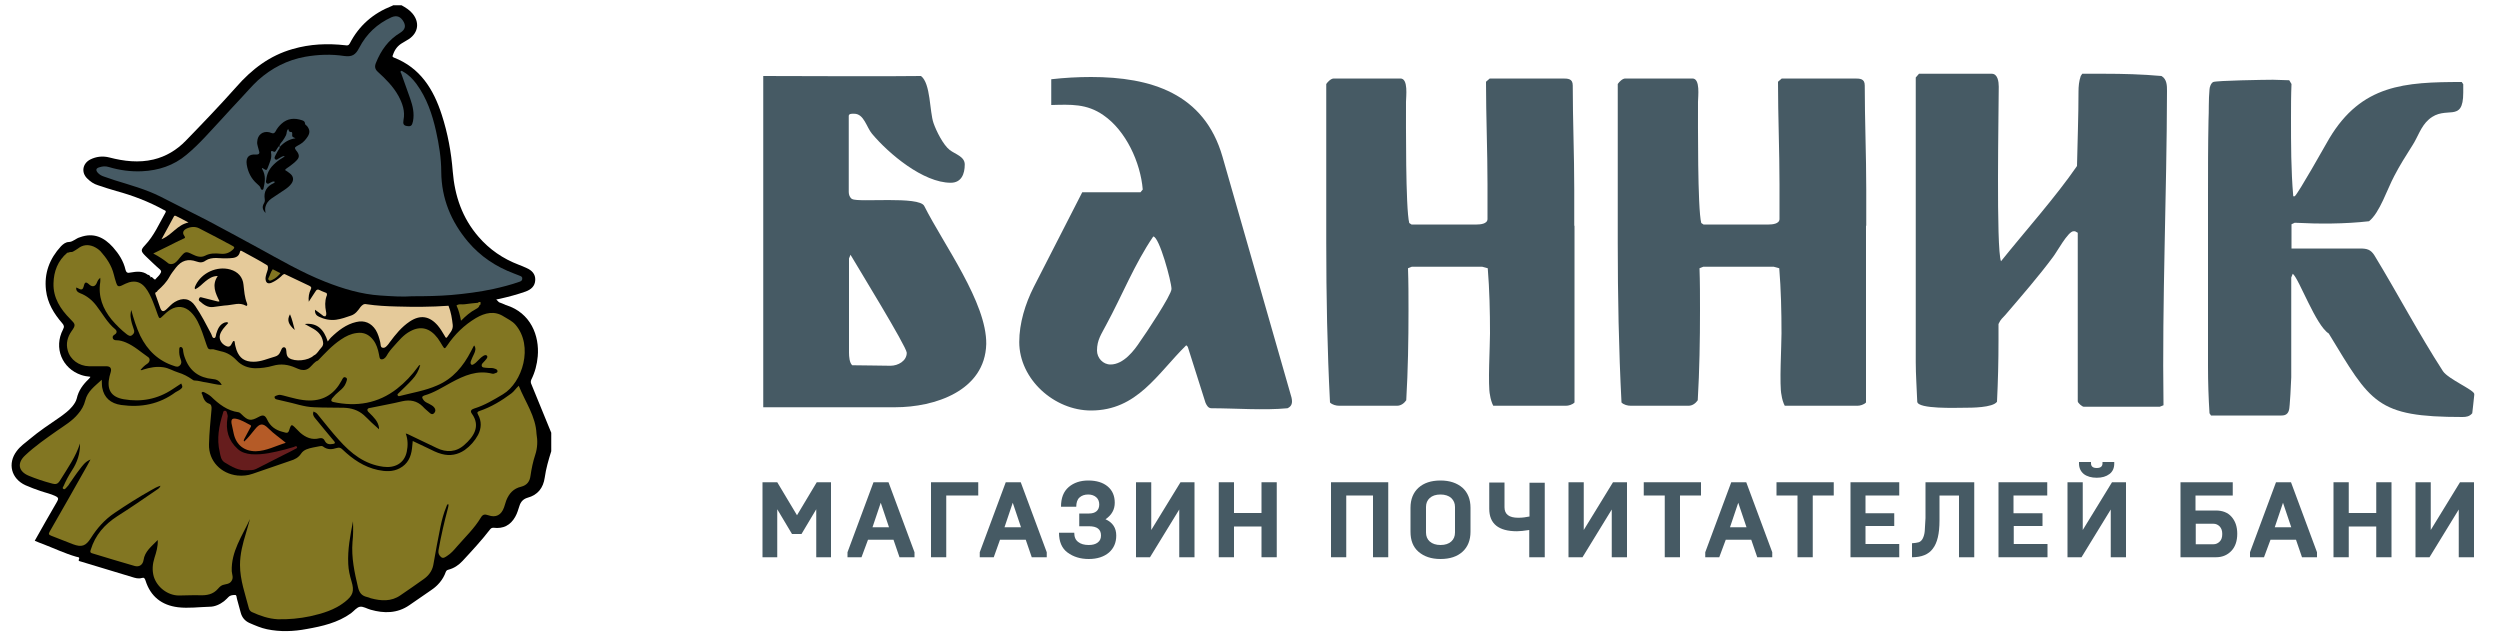 <?xml version="1.0" encoding="utf-8"?>
<!-- Generator: Adobe Illustrator 24.3.0, SVG Export Plug-In . SVG Version: 6.00 Build 0)  -->
<svg version="1.1" id="Слой_1" xmlns="http://www.w3.org/2000/svg" xmlns:xlink="http://www.w3.org/1999/xlink" x="0px" y="0px"
	 viewBox="0 0 1000 255" style="enable-background:new 0 0 1000 255;" xml:space="preserve">
<style type="text/css">
	.st0{fill:#465A64;}
	.st1{fill:#B55B27;}
	.st2{fill:#E5CA9A;}
	.st3{fill:#661D1D;}
	.st4{fill:none;}
	.st5{fill:#827622;}
</style>
<g>
	<g id="txt">
		<g>
			<g>
				<path class="st0" d="M358.1,162.9h-52.8V30.4c0,0,56.3,0.2,63.1,0c3.9,3,3.4,14.2,5,18.8c1.1,3.2,3.9,8.8,6.5,10.8
					c2.2,1.7,6,2.6,6,5.8c0,3.7-1.3,7.3-5.6,7.3c-11,0-24.8-11.6-31.5-19.6c-2.2-2.6-3.2-8-7.1-8H341c-0.4,0-1.5,0-1.5,0.9v30.4
					c0,1.1,0.4,2.2,1.3,2.8c2.6,1.5,26.9-1.3,28.9,2.8c7.8,15.5,25,38.6,24.8,55.2C394,156.4,373.8,162.9,358.1,162.9z M340.2,101.9
					l-0.6,1.5v37.7c0,1.5,0.2,4.1,1.3,5c5.2,0,11.2,0.2,15.3,0.2c3,0,6.5-1.9,6.5-5.2C362.6,138.6,343,106.7,340.2,101.9z"/>
				<path class="st0" d="M515,163.3c-9.5,0.9-21.1,0-30.4,0c-1.3,0-1.9-1.1-2.4-2.2l-7.1-22.4l-0.6-0.6
					c-11.6,11.4-19.6,26.1-38.1,26.1c-14.7,0-28.7-12.5-28.7-27.4c0-7.5,2.4-15.3,5.8-22l19.4-37.9h23.3l0.9-1.1
					c-0.9-10.8-6.7-23.5-15.7-29.7c-6.7-4.7-13.1-4.3-20.9-4.1V31.7c5.2-0.6,10.6-0.9,15.9-0.9c23.9,0,45.3,6.5,52.6,31.9l27.6,96.3
					C517.1,161.2,516.7,162.5,515,163.3z M461.3,94.6c-7.5,11-12.5,23.7-18.8,35.3c-1.9,3.7-3.7,6-3.7,10.3c0,3,2.4,5.6,5.4,5.6
					c5.2,0,9.5-5.6,11.9-9.3c1.9-2.6,12.5-18.5,12.5-20.9C468.6,112.7,463.7,94.6,461.3,94.6z"/>
				<path class="st0" d="M629.8,90.3V161c-0.9,0.9-2.4,1.3-3.4,1.3h-29.1c-0.6-1.1-1.1-2.8-1.3-4.3c-0.9-3.7,0-19.8,0-24.6
					c0-8.8-0.2-17.5-0.9-26.1c-0.2,0-1.9-0.6-2.2-0.6h-28.2l-1.5,0.6c0.2,5.6,0.2,11.2,0.2,16.8c0,11.9-0.2,23.9-0.9,36
					c-0.9,1.3-2.2,2.2-3.7,2.2h-23.1c-1.3,0-2.8-0.4-3.7-1.3c-1.1-21.3-1.5-42.7-1.5-64V79.5V33.6c0.6-0.9,1.9-2.2,3-2.2h26.7
					c3.2,0,2.2,7.3,2.2,9.3c0,8.4-0.2,42.7,1.3,48.5l0.9,0.6h26.1c1.3,0,4.3-0.2,4.3-2.2V73.9c0-13.6-0.6-27.4-0.6-41.2l1.5-1.3
					h28.9c2.4,0,4.3,0,4.3,2.8c0,13.8,0.6,27.8,0.6,41.6V90.3z"/>
				<path class="st0" d="M746.4,90.3V161c-0.9,0.9-2.4,1.3-3.4,1.3h-29.1c-0.6-1.1-1.1-2.8-1.3-4.3c-0.9-3.7,0-19.8,0-24.6
					c0-8.8-0.2-17.5-0.9-26.1c-0.2,0-1.9-0.6-2.2-0.6h-28.2l-1.5,0.6c0.2,5.6,0.2,11.2,0.2,16.8c0,11.9-0.2,23.9-0.9,36
					c-0.9,1.3-2.2,2.2-3.7,2.2h-23.1c-1.3,0-2.8-0.4-3.7-1.3c-1.1-21.3-1.5-42.7-1.5-64V79.5V33.6c0.6-0.9,1.9-2.2,3-2.2H677
					c3.2,0,2.2,7.3,2.2,9.3c0,8.4-0.2,42.7,1.3,48.5l0.9,0.6h26.1c1.3,0,4.3-0.2,4.3-2.2V73.9c0-13.6-0.6-27.4-0.6-41.2l1.5-1.3
					h28.9c2.4,0,4.3,0,4.3,2.8c0,13.8,0.6,27.8,0.6,41.6V90.3z"/>
				<path class="st0" d="M865.4,162.1l-1.5,0.6h-30.4c-0.6,0-2.4-1.5-2.4-2.2V93.1l-1.1-0.6h-0.6c-2.2,0-6.7,8.4-8.2,10.3
					c-5.8,7.8-12.5,15.5-19,23.1c-1.3,1.5-1.9,1.7-2.8,3.7c0,2.2,0,4.5,0,6.7c0,8.2-0.2,16.2-0.6,24.4c-1.7,2.4-10.3,2.4-13.1,2.4
					c-3,0-18.5,0.6-18.8-2.4c-0.2-5.4-0.6-10.8-0.6-15.9V31l1.3-1.5h29.1c2.4,0,2.8,3.2,2.8,5.2c0,9.1-1.1,64.9,0.9,69.8
					c9.7-12.1,21.8-25.6,30.4-38.1c0.2-9.9,0.6-19.8,0.6-29.7c0-2.2,0.2-4.3,0.9-6.3l0.6-0.9c2.8,0,5.8,0,8.6,0
					c7.8,0,15.3,0.2,23.1,0.9c2.2,1.3,2.2,3.9,2.2,6C866.7,78.2,864.8,120,865.4,162.1z"/>
				<path class="st0" d="M988.9,165.3c-1.1,1.3-2.4,1.5-3.9,1.5c-34.5,0-36.6-5.6-53.5-33.4c-5.2-3.2-11.9-22-14.4-23.9l-0.6,1.5
					v39.9c0,1.3-0.6,12.7-0.9,13.1c-0.4,1.5-1.3,2.2-3,2.2h-28.2l-0.6-0.9c-0.4-6.3-0.6-12.5-0.6-18.8V78c0-9.9,0-19.8,0.2-29.7
					c0.2-4.1,0-8.4,0.4-12.5c0-0.9,0.6-2.6,1.5-3c1.5-0.6,20.7-0.9,23.9-0.9c2.2,0,4.3,0.2,6.5,0.2l0.9,1.5
					c-0.2,4.5-0.2,9.1-0.2,13.6c0,10.6,0,20.9,0.9,31.3h0.4h0.2c1.5-1.3,11.9-19.8,13.8-23.1c12.9-21.6,30.2-22.6,53-22.6l0.6,0.9
					V37c0,12.7-6.9,4.7-13.8,10.8c-3.2,2.8-4.3,6.9-6.5,10.3c-2.6,4.1-5.2,8.2-7.3,12.3c-2.8,5.2-5.8,14.7-10.1,18.1
					c-9.7,1.1-20,1.1-29.7,0.6l-1.3,0.6v9.7h27.4c2.8,0,4.3,0.4,5.8,2.8c9.3,15.3,17.7,31.3,27.4,46.3c2.2,3.2,12.5,7.5,12.5,9.1
					v0.4C989.5,160.5,989.1,163.1,988.9,165.3z"/>
			</g>
			<g>
				<path class="st0" d="M326.5,203.7l-5.9,9.9h-3.8l-5.9-9.9v19.2H305v-30h5.9l7.9,13.2l7.9-13.2h5.7v30h-5.9V203.7z"/>
				<path class="st0" d="M344.6,222.9H339v-2l10.4-28h6l10.4,28v2h-6l-2.4-7h-10.2L344.6,222.9z M352.3,201.1l-3.3,9.8h6.6
					L352.3,201.1z"/>
				<path class="st0" d="M378.5,222.9h-6.1v-30h18.9v5.3h-12.8V222.9z"/>
				<path class="st0" d="M397.5,222.9h-5.6v-2l10.4-28h6l10.4,28v2h-6l-2.4-7H400L397.5,222.9z M405.1,201.1l-3.3,9.8h6.6
					L405.1,201.1z"/>
				<path class="st0" d="M435.5,223.6c-3.4,0-6.2-0.9-8.5-2.6c-2.3-1.7-3.4-4.4-3.4-7.9h6.1c0,1.7,0.5,2.9,1.6,3.7
					c1,0.8,2.4,1.2,4.2,1.2c1.5,0,2.7-0.3,3.6-1c0.9-0.7,1.3-1.6,1.3-2.8c0-2.5-1.6-3.7-4.8-3.7h-3.9v-5.1h3.9c1.3,0,2.3-0.3,3-0.9
					s1.1-1.5,1.1-2.7c0-1.2-0.4-2.2-1.2-2.9c-0.8-0.7-1.9-1.1-3.2-1.1c-1.5,0-2.6,0.4-3.5,1.2c-0.9,0.8-1.3,2.1-1.3,3.7h-6.1
					c0-3.5,1-6.1,3.1-7.9c2-1.7,4.6-2.6,7.8-2.6c3.3,0,5.9,0.8,7.8,2.4c1.9,1.6,2.8,3.8,2.8,6.5c0,2.7-1.2,4.9-3.7,6.6
					c2.9,1.3,4.3,3.5,4.3,6.5c0,2.9-1,5.1-2.9,6.8C441.6,222.7,438.9,223.6,435.5,223.6z"/>
				<path class="st0" d="M460,222.9h-5.6v-30h6.1V212l11.7-19.1h5.6v30h-6.1v-19.1L460,222.9z"/>
				<path class="st0" d="M493.6,222.9h-6.1v-30h6.1v12.3h11v-12.3h6.1v30h-6.1v-12.3h-11V222.9z"/>
				<path class="st0" d="M538.5,222.9h-6.1v-30h22.9v30h-6.1v-24.7h-10.7V222.9z"/>
				<path class="st0" d="M564.2,212.7v-9.6c0-3.4,1.1-6.1,3.2-8c2.1-1.9,5-2.9,8.8-2.9c3.7,0,6.6,1,8.8,2.9c2.1,1.9,3.2,4.6,3.2,8
					v9.6c0,3.4-1.1,6.1-3.2,8c-2.1,1.9-5,2.9-8.8,2.9c-3.7,0-6.6-1-8.8-2.9C565.2,218.8,564.2,216.1,564.2,212.7z M582,213v-10.2
					c0-1.5-0.5-2.6-1.5-3.6c-1-0.9-2.5-1.4-4.3-1.4c-1.9,0-3.3,0.5-4.3,1.4s-1.5,2.1-1.5,3.6V213c0,1.5,0.5,2.7,1.5,3.6
					c1,0.9,2.5,1.4,4.3,1.4c1.9,0,3.3-0.5,4.3-1.4C581.5,215.7,582,214.5,582,213z"/>
				<path class="st0" d="M617.8,222.9h-6.1V212c-2,0.3-3.7,0.5-4.9,0.5c-7.4,0-11.1-3-11.1-9v-10.5h6.1v9.9c0,2.8,1.8,4.2,5.5,4.2
					c1.6,0,3.1-0.2,4.5-0.5v-13.5h6.1V222.9z"/>
				<path class="st0" d="M633,222.9h-5.6v-30h6.1V212l11.7-19.1h5.6v30h-6.1v-19.1L633,222.9z"/>
				<path class="st0" d="M672,222.9h-6.1v-24.7h-8.4v-5.3h22.9v5.3H672V222.9z"/>
				<path class="st0" d="M687.7,222.9h-5.6v-2l10.4-28h6l10.4,28v2h-6l-2.4-7h-10.2L687.7,222.9z M695.3,201.1l-3.3,9.8h6.6
					L695.3,201.1z"/>
				<path class="st0" d="M725.1,222.9H719v-24.7h-8.4v-5.3h22.9v5.3h-8.4V222.9z"/>
				<path class="st0" d="M759.8,222.9h-19.6v-30h19.5v5.3h-13.5v7.1h11.5v5.1h-11.5v7.2h13.5V222.9z"/>
				<path class="st0" d="M764.8,222.9v-5.6c1.2-0.1,2.1-0.2,2.7-0.4c0.6-0.2,1.2-0.7,1.6-1.5c0.4-0.8,0.7-1.8,0.8-3
					c0.1-1.2,0.2-2.9,0.3-5.2v-14.3h19.5v30h-6.1v-24.7h-7.8v10c0,5.3-0.9,9-2.7,11.3C771.4,221.8,768.6,222.9,764.8,222.9z"/>
				<path class="st0" d="M819,222.9h-19.6v-30h19.5v5.3h-13.5v7.1H817v5.1h-11.5v7.2H819V222.9z"/>
				<path class="st0" d="M832.6,222.9H827v-30h6.1V212l11.7-19.1h5.6v30h-6.1v-19.1L832.6,222.9z M831.6,185.4v-0.6h4.8v0.5
					c0,1.3,0.8,1.9,2.3,1.9c1.5,0,2.3-0.6,2.3-1.9v-0.5h4.7v0.6c0,1.8-0.6,3.2-1.9,4.2c-1.3,1-3,1.5-5.1,1.5s-3.9-0.5-5.2-1.5
					C832.3,188.6,831.6,187.2,831.6,185.4z"/>
				<path class="st0" d="M886.4,222.9h-14.2v-30h20.9v5.3h-14.9v6h8.1c2.7,0,4.8,0.8,6.3,2.5c1.5,1.7,2.3,3.9,2.3,6.8
					c0,2.9-0.8,5.2-2.3,6.8S889.1,222.9,886.4,222.9z M878.3,209.6v8.1h7.1c1,0,1.8-0.4,2.5-1.1c0.7-0.7,1-1.7,1-3
					c0-1.3-0.3-2.2-1-3c-0.7-0.7-1.5-1.1-2.5-1.1H878.3z"/>
				<path class="st0" d="M905.6,222.9H900v-2l10.4-28h6l10.4,28v2h-6l-2.4-7h-10.2L905.6,222.9z M913.2,201.1l-3.3,9.8h6.6
					L913.2,201.1z"/>
				<path class="st0" d="M939.5,222.9h-6.1v-30h6.1v12.3h11v-12.3h6.1v30h-6.1v-12.3h-11V222.9z"/>
				<path class="st0" d="M971.8,222.9h-5.6v-30h6.1V212l11.7-19.1h5.6v30h-6.1v-19.1L971.8,222.9z"/>
			</g>
		</g>
	</g>
	<g id="logo_1_">
		<path d="M212.6,153.8c-0.3-0.6-0.4-1.2-0.1-1.9c1.5-3,2.3-6.1,2.6-9.4c0.7-8.1-2.7-17.4-12.8-20.5c-0.9-0.4-1.8-0.8-2.7-1.1
			c-0.4-0.4-0.7-0.7-1.1-1.1c0.5-0.1,1-0.2,1.5-0.3c3.5-0.8,6.9-1.7,10.3-2.9c2.1-0.8,3.7-2.1,3.8-4.6c0.1-2.4-1.4-3.9-3.5-4.8
			c-1-0.5-2.1-0.9-3.1-1.3c-6.3-2.4-11.7-6.1-16.1-11.2c-6.5-7.5-9.5-16.3-10.3-26.1c-0.6-7.7-2-15.3-4.4-22.7
			c-3.3-10.2-8.6-18.8-19.2-22.9c-0.7-0.3-0.5-0.6-0.3-1.1c0.7-2.1,1.9-3.7,3.9-4.8c0.9-0.5,1.7-1,2.5-1.5c3.8-2.6,4.3-6.8,1.3-10.3
			c-1.2-1.4-2.7-2.3-4.3-3.2c-1.2,0-2.4,0-3.5,0c0,0.2-0.2,0.3-0.4,0.3c-7.4,2.9-13.1,7.8-16.8,15c-0.5,0.9-1,0.8-1.8,0.7
			c-7.1-0.8-14.1-0.5-21,1.5c-9.2,2.6-16.4,8.1-22.6,15.2C88,42.1,81.2,49.2,74.3,56.3c-3.6,3.7-7.9,6.3-12.9,7.5
			c-5.9,1.4-11.8,0.7-17.6-0.8c-2.7-0.7-5.3-0.4-7.7,0.8c-3.1,1.6-3.7,5.2-1.2,7.6c1.2,1.2,2.6,2.2,4.3,2.7c2.4,0.8,4.8,1.6,7.3,2.3
			c6.6,1.8,12.9,4.2,18.9,7.5c0.5,0.3,1.3,0.3,0.7,1.3c-2.5,4.4-4.5,9.1-8.1,12.9c-1.8,1.9-1.7,2.4,0.2,4.3c1.9,1.8,3.8,3.7,5.8,5.4
			c0.5,0.5,0.6,0.9,0.2,1.5c-0.5,1-1.4,1.6-2.1,2.5c-0.8,0-0.9-1.1-1.8-1c-0.3-0.4-0.6-0.9-1.2-0.9c-2.1-1.6-4.5-1.3-6.8-0.9
			c-1.1,0.2-1.7,0.3-2.1-1.1c-0.8-3.5-2.7-6.4-5-9c-3.6-4-7.8-6-13.2-4c-1.6,0.4-2.7,1.8-4.4,1.9c-1.3,0-2.3,0.8-3.2,1.7
			c-4.6,5-6.8,10.8-6,17.6c0.6,5.2,3.2,9.4,6.5,13.2c0.7,0.8,0.9,1.4,0.3,2.5c-3.8,7.3-0.4,15.6,7.3,18.2c1.2,0.4,2.4,0.6,3.6,0.7
			c0,0.2,0,0.2,0,0.2c-0.2,0.2-0.4,0.5-0.6,0.7c-2.3,2.2-4.1,4.6-4.8,7.8c-0.3,1.2-1,2.2-1.8,3.2c-1.4,1.7-3.2,3-5,4.3
			c-4.1,2.8-8.3,5.6-12.1,8.8c-1.8,1.5-3.7,2.8-5.1,4.7c-3.8,5-2.2,11.1,3.5,13.7c2,0.9,4,1.6,6,2.3c2,0.7,4.1,1.1,6.1,2.1
			c1.2,0.6,1.1,1.1,0.5,2.2c-3,5.1-5.9,10.3-8.9,15.6c1.2,0.5,2.3,1,3.5,1.4c4.4,1.7,8.6,3.7,13.1,5c0.6,0.2,1.6,0,1,1.2
			c-0.2,0.5,0.4,0.6,0.8,0.7c6.8,2.1,13.7,4.1,20.5,6.2c1.3,0.4,2.5,0.8,3.9,0.4c0.9-0.3,1.2,0.1,1.5,1c2,6.4,6.5,9.9,13,10.7
			c4.2,0.5,8.4-0.1,12.6-0.2c2.1,0,4.1-0.9,5.8-2.2c0.6-0.5,1.2-1.1,1.8-1.7c0.8-0.8,1.8-0.8,2.7-0.8c0.6,0,0.5,1,0.7,1.6
			c0.5,1.8,1,3.7,1.5,5.5c0.5,1.9,1.7,3.3,3.5,4.1c2.3,1,4.6,2,7,2.5c5.3,1.1,10.6,0.9,15.9-0.1c6.2-1.1,12.4-2.5,17.7-6.3
			c1.2-0.9,2.3-2.4,3.6-2.6c1.3-0.2,2.8,0.8,4.3,1.2c5.3,1.5,10.6,1.5,15.4-1.8c2.9-2,5.8-4,8.7-6c2.7-1.8,4.8-4.2,5.9-7.3
			c0.2-0.5,0.5-0.8,1-0.9c2.3-0.6,4.1-1.8,5.7-3.5c3.8-4.1,7.6-8.2,11-12.6c0.4-0.5,0.7-0.7,1.4-0.7c3.9,0.5,6.8-1,8.7-4.4
			c0.8-1.4,1.2-2.9,1.7-4.4c0.5-1.6,1.5-2.7,3.2-3.2c4.1-1.1,6.3-3.9,6.9-8.1c0.5-3.6,1.5-7,2.6-10.5c0-2.5,0-4.9,0-7.4L212.6,153.8
			z M63.7,216.2c0,0-0.1,0-0.1,0c0.1-0.1,0.1-0.1,0.2-0.2C63.7,216.1,63.7,216.2,63.7,216.2C63.7,216.2,63.7,216.2,63.7,216.2z
			 M36.6,183.8C36.6,183.8,36.6,183.8,36.6,183.8c0.1-0.1,0.2-0.1,0.2-0.1c-0.1,0.1-0.1,0.2-0.2,0.3
			C36.7,183.9,36.7,183.8,36.6,183.8z M127.6,143.8C127.6,143.8,127.6,143.8,127.6,143.8C127.6,143.8,127.6,143.8,127.6,143.8
			C127.6,143.8,127.6,143.8,127.6,143.8C127.6,143.8,127.6,143.8,127.6,143.8C127.6,143.8,127.6,143.8,127.6,143.8z M125.5,142.2
			C125.5,142.2,125.5,142.2,125.5,142.2C125.5,142.2,125.5,142.2,125.5,142.2C125.4,142.2,125.5,142.2,125.5,142.2z M85.6,135.1
			C85.6,135.1,85.6,135.2,85.6,135.1C85.6,135.2,85.5,135.1,85.6,135.1C85.5,135.1,85.6,135.1,85.6,135.1z M130.1,126.4
			C130.2,126.4,130.2,126.3,130.1,126.4c0.1,0,0.1,0.1,0.2,0.2c-0.1-0.1-0.2-0.1-0.3-0.2C130.1,126.4,130.1,126.4,130.1,126.4z
			 M162.5,173.3C162.5,173.3,162.5,173.2,162.5,173.3C162.5,173.2,162.5,173.2,162.5,173.3C162.5,173.2,162.5,173.3,162.5,173.3z
			 M123.5,120.8C123.5,120.8,123.5,120.7,123.5,120.8C123.5,120.7,123.5,120.7,123.5,120.8C123.5,120.8,123.5,120.8,123.5,120.8z
			 M60.2,110.9c0.1,0,0.1-0.1,0.2-0.1C60.4,111,60.4,111.3,60.2,110.9z"/>
		<g>
			<g id="ocuRKJ.tif_3_">
				<g>
					<path d="M220.8,173.2"/>
					<path class="st1" d="M97.7,176.6c1.6-1.5,2.9-3.2,4.2-4.8c2-2.5,3.2-2.7,5.5-0.4c2.1,2.1,4.5,3.7,6.9,5.7
						c-4.1,1.3-7.8,3.3-12,3.4c-4.6,0-7.8-2.5-8.8-7c-0.3-1.4-0.6-2.8-0.9-4.2c-0.2-1.5,0.3-2.1,1.8-1.8c2.1,0.4,3.9,1.6,5.7,2.5
						c0.6,0.3,0.2,0.8,0,1.1c-0.8,1.5-1.6,3-2.4,4.5C97.6,176,97.3,176.2,97.7,176.6z"/>
					<g>
						<path class="st2" d="M70.4,86.4c-0.4-0.2-0.7-0.2-0.9,0.3c-1.6,2.9-3.1,5.8-4.9,9c4.2-1.7,6.3-5.8,10.8-6.7
							C73.6,88,72,87.2,70.4,86.4z"/>
						<path class="st2" d="M181.1,130c-0.3-2.6-0.7-5.2-1.7-7.7c-6.9,0.5-13.8,0.5-20.7,0.3c-4-0.1-8-0.3-12-0.9
							c-1.2-0.3-1.8,0.3-2.5,1.1c-1,1.4-2,2.8-3.7,3.4c-2,0.7-4,1.4-6.1,1.7c-2.4,0.3-4.7-0.2-6.8-1.2c-1.1-0.5-1.7-1.3-1.6-2.8
							c1.1,0.7,2,1.5,3,2.2c0.3,0.3,0.7,0.6,1.2,0.3c0.4-0.3,0.3-0.8,0.3-1.2c0-0.2-0.1-0.4-0.1-0.6c-0.4-2-0.5-4.1,0.2-6.1
							c0.2-0.4,0.3-0.8,0-1.3c-0.9-0.4-1.7-0.6-2.6-1.1c-0.9-0.5-1.4-0.3-1.9,0.6c-0.8,1.3-1.7,2.5-2.6,4c-0.2-1.9,0.1-3.5,0.8-4.9
							c0.4-0.8,0.2-1.1-0.6-1.5c-3.3-1.5-6.6-3.2-9.9-4.7c-0.6,0.1-1,0.6-1.4,1c-1.1,1-2.4,1.9-3.8,2.5c-1.5,0.6-2.3,0-2.4-1.6
							c0-0.7,0.2-1.4,0.4-2.1c0.3-1,0.9-2.1,0.4-3.2c-3.3-2.1-6.9-3.9-10.3-5.8c-0.4-0.2-0.6-0.2-0.7,0.3c-0.5,2.3-2.3,2.5-4.2,2.6
							c-1.8,0.1-3.6,0-5.4-0.1c-1.4,0-2.9,0.2-4.1,1c-1.2,0.9-2.3,0.9-3.7,0.4c-3.4-1.2-6-0.4-8.2,2.4c-0.9,1.2-1.9,2.4-2.6,3.7
							c-1.2,2.2-2.9,3.9-4.7,5.5c-0.2,0.4-0.4,0.6-0.8,0.7c-0.2,0.2-0.2,0.4-0.2,0.6c0.6,1.8,1.3,3.6,1.9,5.4c0.6,1.9,1.4,2,2.8,0.6
							c1-0.9,1.9-2,3.1-2.7c3.2-1.9,6.1-1.5,8.2,1.6c2.4,3.5,4.4,7.4,6.4,11.2c0.3,0.6,0.4,1.7,1.2,1.6c0.7-0.1,0.6-1.1,0.8-1.7
							c0.6-1.9,1.3-3.7,3.4-4.5c0.5,0,0.9-0.4,1.4,0.2c-0.7,0.8-1.5,1.6-2.1,2.4c-0.5,0.7-1,1.5-1.2,2.3c-0.5,1.8,0.5,3.6,2.4,4.5
							c1.7,0.8,2-0.5,2.6-1.5c0.1-0.2,0.3-0.6,0.6-0.5c0.3,0.1,0.3,0.4,0.3,0.6c0.1,1,0.4,2,0.7,3c1.2,3.3,3.3,4.7,6.8,4.7
							c3.1,0,5.8-1.3,8.7-2.1c1-0.3,1.6-0.9,2-1.8c0.4-0.7,0.6-2,1.6-1.9c0.9,0.2,0.8,1.4,0.9,2.3c0.1,0.8,0.3,1.5,1,2
							c2.4,1.6,7.7,1.1,9.9-1c1.4-0.6,2-2.1,3-3.1c0.7-0.7,0.9-1.5,0.7-2.4c-0.4-2.3-1.7-3.9-3.7-5.1c-1.2-0.7-2.4-1.3-3.6-2
							c5.1-0.6,7.7,2.3,9.2,7c0.5-0.7,0.9-1.2,1.3-1.6c2.9-2.8,6.1-5.3,10.1-6.2c3.3-0.8,6,0.4,7.8,3.2c0.9,1.5,1.4,3.2,1.8,4.9
							c0.2,0.8,0,2.1,1,2.2c1,0.2,1.7-0.8,2.3-1.5c0.2-0.2,0.3-0.5,0.5-0.7c2.3-3.1,4.7-6.1,8-8.3c4.2-2.8,7.9-2.2,11.2,1.6
							c1.1,1.3,1.9,2.7,2.8,4.2c0.2,0.4,0.5,1.1,1,0.4C179.8,133.3,181.3,132.1,181.1,130z M98.2,122.2c-2.4-1.3-4.8-0.3-7.1-0.1
							c-1.9,0.1-3.9,0.5-5.8,0.7c-2.3,0.3-3.9-1-5.5-2.4c-0.4-0.3-0.3-0.7-0.1-1.1c0.2-0.6,0.7-0.4,1.1-0.3c2,0.5,4,1,5.9,1.5
							c0.3,0.1,0.7,0.2,1.1,0c-1.6-3.2-3.2-6.5-0.7-10.1c-2.1,0-3.5,1-4.9,2.1c-1.4,1.1-2.5,2.5-4.2,3.2c-0.3-0.7,0.1-1.2,0.3-1.7
							c2.4-4.9,8.5-7.7,13.8-6.2c3.1,0.9,5,3,5.3,6.1c0.3,2.5,0.4,5,1.4,7.4C99.1,122.1,98.8,122.6,98.2,122.2z M116,125.7
							c0.9,2.1,1.3,4.1,1.9,6.3C115.3,129.7,114.7,128,116,125.7z"/>
					</g>
				</g>
			</g>
			<g>
				<path class="st0" d="M118.2,55.3c-1.4-0.6-1.4-0.6-1.3-1.9c0-0.3-0.1-0.6-0.4-0.6c-0.9,0.1-1-0.6-1.2-1.2
					c-0.8,0.7-0.5,1.7-0.9,2.5c-0.4,0.8-0.9,1.6-1.4,2.3c-0.4,0.6-1.1,1-1.2,2.1c0.1,0.1,0.1,0.2,0.1,0.3
					C113.7,56.8,115.7,55.7,118.2,55.3z"/>
				<path class="st0" d="M207.9,110.3c-0.8-0.3-1.5-0.6-2.3-0.9c-7.2-2.7-13.4-6.8-18.4-12.7c-6.8-8.1-10.6-17.3-10.7-27.9
					c0-5.5-0.9-11-2.1-16.4c-1.5-6.7-3.7-13.2-7.8-18.8c-1.5-2-3.1-3.7-5.3-4.9c-0.3-0.2-0.7-0.6-1-0.2c-0.3,0.3,0.1,0.6,0.2,0.9
					c1.2,3.4,2.4,6.8,3.6,10.1c1,2.9,1.7,5.8,1.1,9c-0.4,1.7-0.7,2.2-2.5,1.9c-1.2-0.2-1.6-0.8-1.3-2.4c0.7-3.5-0.4-6.6-2-9.6
					c-2.1-3.8-5.1-6.8-8.3-9.7c-1.2-1.1-1.3-2.2-0.7-3.6c2-5,5-9.2,9.7-12c1.9-1.2,2.3-2.6,1.4-4.3c-1.2-2.2-2.8-2.8-4.9-1.9
					c-5.7,2.6-10,6.6-12.9,12.2c-1.5,2.9-2.9,3.7-6,3.3c-5.2-0.8-10.4-0.6-15.6,0.3c-7.2,1.3-13.4,4.5-18.9,9.4
					c-2.6,2.4-4.8,5.1-7.2,7.6c-2.5,2.6-4.8,5.2-7.2,7.8c-4.6,4.9-9,10.1-14.2,14.4c-5.1,4.3-11.2,6.3-17.8,6.6
					c-4.5,0.2-9-0.4-13.3-1.7c-1.3-0.4-2.5-0.3-3.7,0.1c-1.5,0.4-1.6,1.2-0.6,2.3c0.7,0.7,1.4,1.1,2.3,1.4c1.5,0.5,2.9,1,4.4,1.5
					c6.1,1.9,12.4,3.6,18.2,6.5c6.2,3.2,12.5,6.3,18.7,9.5c6.8,3.6,13.6,7.3,20.4,11c8.8,4.8,17.5,9.9,26.9,13.6
					c7.1,2.8,14.4,5,22,5.5c4.5,0.3,9,0.6,12.8,0.3c5.7,0,10.6-0.1,15.6-0.5c5.6-0.5,11.2-1.2,16.8-2.4c3.6-0.8,7.1-1.7,10.5-2.9
					c0.6-0.2,1.1-0.5,1.1-1.2C209,110.8,208.5,110.5,207.9,110.3z M123.1,54.6c-0.8,1.2-1.7,2.3-2.9,3c-0.5,0.3-0.9,0.5-1.4,0.8
					c-1,0.6-1,0.8-0.4,1.7c0.1,0.2,0.3,0.3,0.4,0.5c1,1.4,1,2.4-0.2,3.6c-0.9,1-2,1.7-3,2.5c-0.5,0.4-1.1,0.6-1.6,1.3
					c0.8,0.5,1.4,0.9,2,1.4c1.4,1.1,1.6,2.6,0.6,4c-0.7,1-1.6,1.7-2.6,2.4c-1.8,1.2-3.6,2.4-5.4,3.6c-1.3,0.9-2.2,2.1-2.5,3.7
					c-0.1,0.6,0,1.3,0.1,2.1c-1.3-1.5-1.4-2.5-0.6-3.9c0.3-0.5,0.4-1,0.3-1.6c-0.5-3,0.8-5.2,3.5-6.4c0.3-0.1,0.5-0.3,0.5-0.6
					c-0.7-0.3-1.2,0.1-1.8,0.4c-0.4,0.2-0.8,0.6-1.3,0.3c-0.6-0.4-0.4-1-0.3-1.5c0.2-2.3,1.2-4.3,2.8-5.9c1-1,2.1-1.9,3.3-2.6
					c0.4-0.3,1-0.5,1.3-1c-1,0-1.7,0.6-2.4,1c-0.4,0.2-0.9,0.8-1.4,0.3c-0.6-0.5-0.1-1.1,0.1-1.6c0.5-1,1-1.9,1.6-2.8
					c0.1-0.1,0.1-0.2,0.2-0.3c0,0-0.1,0.1-0.1,0.1c0-0.2,0-0.3,0-0.4c0,0,0,0-0.1-0.1c-0.3-0.2-0.5,0.1-0.6,0.3
					c-0.2,0.4-0.5,0.7-0.7,1.1c-0.3,0.6-0.6,1-1.4,0.5c-0.4-0.3-0.8,0-0.7,0.5c0.5,2.2-0.6,4.1-1.3,6.1c-0.4,1-0.6,1.1-1.5,0.5
					c-0.2-0.1-0.4-0.3-0.7-0.4c-0.2,0.2-0.1,0.4,0,0.5c1.5,2.5,1.1,5.1,0.5,7.7c-0.1,0.2-0.1,0.6-0.5,0.5c-0.3,0-0.6-0.2-0.6-0.5
					c-0.2-0.9-0.9-1.3-1.5-1.9c-2.3-2-3.6-4.6-4.1-7.6c-0.5-3.2,1.1-4.2,3.4-4.1c0.3,0,0.5,0,0.8,0c0.6-0.1,1-0.4,0.8-1.1
					c-0.2-0.7-0.4-1.5-0.6-2.2c-0.2-0.6-0.3-1.3-0.2-1.9c0.1-2.6,2.2-4.3,4.8-3.7c0.3,0.1,0.6,0.2,0.9,0.3c0.7,0.3,1.2,0.1,1.6-0.6
					c0.6-1.2,1.4-2.2,2.4-3.1c2.4-2.2,5.2-2.4,8.2-1.4c0.6,0.2,1.2,0.5,1.2,1.3c0,0.5,0.5,0.7,0.8,1C123.9,51.8,124.1,53,123.1,54.6
					z"/>
				<path d="M111.8,58.6c0,0.1,0,0.3,0,0.4c0,0,0.1-0.1,0.1-0.1C111.9,58.8,111.9,58.7,111.8,58.6z"/>
			</g>
			<path id="губа" class="st3" d="M99,188.1c-3.5,0.3-6.3-1.4-9.1-3.1c-1.5-0.9-1.7-2.6-2-4.1c-1.3-5.4-0.3-10.6,1.3-15.7
				c0.1-0.4,0.1-0.9,0.8-0.9c0.6,0,0.7,0.5,0.8,0.9c0.2,0.6,0.4,1.2,0.2,1.9c-0.8,4.9,0.3,9.1,4.1,12.5c1.5,1.4,3.5,1.9,5.5,2.1
				c4.6,0.3,9-0.8,13.4-1.9c1.2-0.3,2.3-0.7,3.5-1c0.4-0.1,1-0.7,1.3,0c0.2,0.5-0.5,0.7-0.9,0.9c-1.4,0.8-2.9,1.5-4.3,2.2
				c-3.7,1.9-7.5,3.8-11.2,5.7C101.2,188.2,100.1,188,99,188.1z"/>
		</g>
		<g id="logo">
			<g>
				<path class="st4" d="M88.5,154.1c-0.8-1.7-2.1-2.2-3.7-2.4c-5.2-0.5-9-3.1-10.9-8.1c-0.5-1.2-0.8-2.4-0.9-3.7c0-0.5-0.3-1-0.9-1
					c-0.6,0-0.6,0.7-0.6,1.1c-0.1,1.3,0.1,2.6,0.6,3.9c0.3,0.8,0.4,1.6-0.3,2.3c-0.7,0.7-1.5,0.5-2.3,0.3c-6.4-2-10.7-6.2-13.6-12.1
					c-1.6-3.2-2.6-6.6-3.6-10.3c-0.4,1.2-0.4,2.2-0.2,3.2c0.2,1.6,0.7,3,1.2,4.5c0.3,0.9,0.2,1.7-0.6,2.3c-0.9,0.6-1.5,0.2-2.2-0.3
					c-2.2-1.7-4.2-3.7-6-5.8c-3.6-4.4-5.5-9.3-4.6-15.1c0.1-0.5,0-1,0-1.7c-0.9,0.9-0.9,0.9-1.4,2.1c-0.6,1.5-1.7,1.7-2.9,0.7
					c-1.4-1.2-1.8-1.2-2.3,0.6c-0.3,1.1-0.8,1.5-1.9,1c-0.3-0.2-0.7-0.3-1.1-0.5c-0.1,1.3,0.6,1.9,1.6,2.3c2.6,1.1,4.7,2.7,6.4,4.9
					c2.5,3.2,4.3,6.9,7.6,9.5c0.8,0.6,0.8,1.5-0.2,2.1c-0.5,0.3-1,0.7-0.8,1.4c0.2,0.7,0.9,0.9,1.5,0.9c1.4,0,2.6,0.4,3.8,0.9
					c3.2,1.5,5.9,3.9,8.8,5.8c1,0.7,0.8,2-0.3,2.7c-1,0.7-1.9,1.5-2.7,2.5c0.5,0.2,0.8-0.1,1.2-0.2c2.6-0.8,5.1-1.2,7.9-0.9
					c2.2,0.3,4,1.5,6,2.1c2,0.6,3.9,1.6,5.6,2.8c0.3,0.2,0.5,0.4,0.9,0.4c1.6,0,3.2,0.5,4.7,0.8C84.4,153.3,86.3,154,88.5,154.1z"/>
				<path class="st4" d="M111.3,159.9c1,0.2,2,0.5,3,0.7c4,0.8,7.8,2.2,11.9,2.4c3.9,0.1,7.8,0.1,11.8,0.2c3,0.1,5.7,0.9,8,2.9
					c1.1,0.9,2,2,3.1,3c0.9,0.9,1.9,1.7,3,2.7c0-0.4,0-0.5,0-0.7c-0.4-2.5-2.2-4.1-3.8-5.8c-0.4-0.4-1-0.8-0.8-1.5
					c0.2-0.6,0.9-0.5,1.4-0.6c4.1-0.9,8.3-1.6,12.5-2.6c3.2-0.7,5.9-0.2,8.2,2.1c0.8,0.8,1.7,1.6,2.6,2.4c0.6,0.5,1.2,1,1.9,0.3
					c0.7-0.7,0.7-1.5,0.1-2.3c-0.6-0.7-1.5-1.1-2.3-1.6c-0.8-0.5-1.6-0.8-2.2-1.7c-0.4-0.8-0.4-1.2,0.5-1.5
					c3.9-1.1,7.3-3.3,10.8-5.2c5.1-2.8,10.4-5.1,16.5-3.5c0.5,0.1,0.9-0.1,1.3-0.3c0.3-0.1,0.6-0.4,0.7-0.7c0.1-0.5-0.3-0.7-0.7-0.9
					c-0.6-0.3-1.2-0.4-1.8-0.4c-0.8,0-1.6,0.1-2.3-0.1c-0.5-0.1-1.3,0-1.5-0.7c-0.2-0.6,0.2-1.1,0.7-1.5c0.8-0.8,2.1-1.9,1.3-2.7
					c-0.7-0.7-2.1,0.5-2.9,1.4c-0.4,0.4-0.8,0.8-1.1,1.1c-0.2,0.2-0.5,0.5-0.8,0.7c-0.5,0.2-0.9,0.8-1.4,0.4
					c-0.4-0.4-0.3-1.1-0.1-1.5c0.3-0.9,0.8-1.8,1.2-2.7c0.5-1.1,0.9-2.2,0.1-3.4c-0.2,0.1-0.2,0.1-0.2,0.2c-0.4,0.7-0.7,1.4-1.1,2.1
					c-3.1,6-7.2,10.9-13.6,13.7c-4.8,2.1-9.9,2.9-14.9,4.2c-0.3,0.1-0.6,0.1-0.8-0.2c-0.3-0.5,0.2-0.7,0.4-1
					c1.8-1.8,3.6-3.6,5.4-5.4c1.5-1.6,2.6-3.6,3.2-5.8c-0.5,0.1-0.7,0.5-0.9,0.7c-2.4,3.3-5.2,6.3-8.4,8.8
					c-7.6,5.9-16.2,7.3-25.5,5.3c-0.8-0.2-1.1-0.6-0.5-1.4c0.8-1.2,1.9-2.1,3-3c1.1-0.9,2.1-1.9,2.6-3.3c0.2-0.7,0.8-1.7-0.1-2.1
					c-1-0.5-1.3,0.6-1.7,1.3c-2.8,5-6.8,8-12.7,7.9c-3.7,0-7.1-1.1-10.6-2c-0.7-0.2-1.3-0.5-2-0.2c-0.5,0.2-1,0.2-1.1,0.8
					C110.2,159.5,110.7,159.8,111.3,159.9z"/>
			</g>
			<g id="борода">
				<path class="st5" d="M69.9,105.2c0.9-0.6,1.5-1.5,2.2-2.3c2-2.4,2.2-2.5,5-1.1c1.6,0.8,3.3,1.3,4.9,0.5c2.1-1.1,4.1-1,6.3-0.8
					c2,0.2,3.6-0.4,5-1.8c0.5-0.5,0.6-0.9-0.2-1.3c-4.5-2.4-8.9-4.8-13.5-7.1c-1.6-0.8-3.5-0.6-5.1,0.2c-1.3,0.7-1.6,1.7-0.8,2.8
					c0.6,0.8,0.2,1-0.4,1.2c-1.9,0.9-3.8,1.8-5.7,2.8c-2,1-4,2-6.3,3.1c2.3,1.2,4.3,2.5,6.1,4C68.2,105.8,69.1,105.7,69.9,105.2z"/>
				<path class="st5" d="M190.4,123.6c0.8-0.4,1.3-0.9,1.4-1.5c0,0,0,0,0,0c0.6-0.2,0.4-0.7,0.4-1.1c0-0.1,0-0.2,0-0.2
					c-0.2,0-0.5,0-0.7,0c-0.1,0.1-0.2,0.2-0.2,0.3c-1.8,0.2-3.6,0.3-5.4,0.6c-1.1,0.2-2.3-0.3-3.3,0.5c0.9,1.9,1.4,3.9,1.8,6.1
					C186.3,126.4,188.1,124.8,190.4,123.6z"/>
				<path class="st5" d="M108.8,112c1.4-0.6,2.4-1.6,3.4-2.7c-1-0.5-2.1-1.1-3.1-1.6c-0.8,1-1,2.2-1.6,3.3c-0.2,0.4-0.4,0.7,0.1,1.1
					C108,112.4,108.4,112.2,108.8,112z"/>
				<path class="st5" d="M207.5,154.3c-1.2,1.1-1.9,2.3-3,3.1c-3.9,2.9-8,5.4-12.7,7c-0.8,0.3-1.1,0.5-0.6,1.4
					c1.5,2.7,1.4,5.5,0,8.2c-1.3,2.4-3.1,4.4-5.3,6c-2.8,1.9-5.9,2.5-9.2,1.6c-2-0.5-3.8-1.5-5.7-2.4c-1.9-0.9-3.8-1.8-5.9-2.8
					c-0.1,1.2-0.2,2.1-0.3,3c-0.4,3.4-1.7,6.2-4.9,7.9c-2.8,1.5-5.8,1.3-8.7,0.7c-5.6-1.2-10.1-4.3-14.2-8.2
					c-0.7-0.7-1.3-0.9-2.3-0.6c-1.9,0.6-3.7,0.8-5.5-0.6c-0.4-0.3-0.9-0.2-1.4-0.1c-0.9,0.2-1.7,0.3-2.6,0.5
					c-1.8,0.4-3.7,0.8-4.8,2.5c-1,1.5-2.5,2.3-4.2,2.8c-5,1.7-10.1,3.5-15.1,5.2c-2,0.7-4,0.9-6.1,0.7c-6.6-0.7-11.6-5.8-11.4-12.5
					c0.1-4.6,0.6-9.3,1-13.9c0.1-1,0-2-0.9-2.3c-1.8-0.6-2.3-2.1-2.8-3.7c-0.1-0.3-0.5-0.6-0.1-0.9c0.3-0.3,0.7-0.1,1.1,0.1
					c0.9,0.5,1.7,0.9,2.5,1.6c3.1,3,6.5,5.7,11,6.3c0.5,0.1,0.9,0.5,1.3,0.9c2.5,2.5,3.6,2.7,6.7,1c1.8-1,2.6-0.8,3.5,1.1
					c1.2,2.6,3.3,4.1,6,4.8c2.3,0.7,2.4,0.7,3.1-1.6c0.4-1.2,0.8-1.3,1.7-0.4c0.8,0.8,1.6,1.6,2.4,2.4c2.2,1.9,4.7,3,7.7,2.2
					c1-0.2,1.7,0.1,2.1,1c0.7,1.4,1.8,1.5,3.1,1.3c0.8-0.1,1.4-0.3,0.5-1.3c-2.6-3-5-6.1-7.6-9.2c-0.6-0.8-0.9-1.5-0.5-2.5
					c0.7,0.3,1.3,0.6,1.7,1.2c2.8,3.4,5.5,6.9,8.5,10.2c4.8,5.4,10.2,9.7,17.7,10.7c4.4,0.6,8.4-1.2,9.4-6c0.5-2.4,0.5-4.8-0.4-7.3
					c0.4,0.1,0.6,0.2,0.7,0.2c3.9,1.9,7.8,3.7,11.7,5.6c3.9,1.9,7.8,1.7,11.1-1.3c3.4-3,6.7-7.3,2.9-12.5c-0.8-1.1,0-1.7,1-2
					c4.2-1.3,7.8-3.5,11.5-5.7c7.8-4.7,12.3-19.3,5-27.8c-1.3-1.5-3.1-2.3-4.7-3.3c-3.7-2.4-7.5-1.5-11.1,0.6
					c-4.7,2.8-8.5,6.5-11.6,11.1c-0.9,1.3-1,1.3-1.8,0c-0.6-1-1.2-2-1.9-3c-3.1-4.1-6.8-5.1-11-2.8c-2.7,1.4-4.5,3.7-6.5,5.9
					c-1.1,1.2-2.2,2.5-3,4c-0.5,0.8-1.3,1.5-2.2,1.3c-0.7-0.2-0.6-1.2-0.8-1.9c-0.4-2.1-1-4.1-2.3-5.8c-1.7-2.2-3.8-3.2-6.6-2.8
					c-2.4,0.3-4.4,1.3-6.3,2.6c-3.5,2.3-6.3,5.4-9.2,8.4c-1.4,0.5-2.1,1.7-3.1,2.6c-1.1,1.1-2.3,1.4-3.8,1.1
					c-0.7-0.2-1.4-0.5-2.1-0.8c-2.9-1.3-5.9-1.7-9-0.8c-2.4,0.7-4.8,1-7.2,1c-2.8-0.1-5.3-1-7.3-3.1c-1.8-1.9-3.8-3.2-6.4-3.7
					c-1-0.2-2-0.6-3-0.8c-2,0.1-2,0.1-2.7-1.8c-0.6-1.7-1.1-3.4-1.7-5c-1.1-2.9-2.3-5.9-4.6-8.1c-2.4-2.3-5.3-2.7-8.2-0.9
					c-1.1,0.7-2.1,1.6-3,2.5c-1.2,1.2-1.4,1.2-2-0.5c-0.6-1.8-1.3-3.6-2-5.4c-0.8-1.9-1.7-3.9-3-5.5c-1.7-2.1-3.8-2.8-6.4-2.1
					c-1,0.3-2,0.8-3,1.3c-1.3,0.6-1.8,0.3-2.2-1c-0.4-1.2-0.7-2.3-1-3.5c-0.9-3.6-2.9-6.5-5.3-9.2c-0.8-0.8-1.7-1.4-2.8-1.9
					c-2.2-0.9-4.3-0.7-6.2,0.8c-0.7,0.5-1.4,0.9-2.1,1.3c-0.5,0.2-1.1,0-1.6,0.3c-0.2,0-0.4,0.1-0.6,0.1c-3.8,3.2-5.4,7.5-5.5,12.2
					c-0.2,5.8,2.8,10.4,6.7,14.3c2.1,2.1,2.3,2.4,0.5,4.9c-1.6,2.3-2.3,4.9-1.5,7.7c1,3.7,4.5,6.2,8.5,6.3c2.3,0,4.6,0,6.9,0
					c1.6,0,2.2,0.8,1.8,2.3c-0.2,0.6-0.3,1.2-0.5,1.8c-1.2,5.1,0.5,8.2,5.7,9.1c6.9,1.2,13.5,0,19.5-4c1.2-0.8,2.3-1.5,3.5-2.3
					c0.6,1.3,0.6,1.6-0.3,2.3c-0.6,0.5-1.4,0.8-2,1.2c-6.5,4.8-13.8,6.2-21.7,5.1c-4.3-0.6-6.9-3-7.6-6.9c-0.2-0.9-0.1-1.9-0.2-3.2
					c-2.8,2.6-5.7,4.6-6.6,8.3c-0.5,2-1.5,3.8-2.9,5.4c-2.3,2.8-5.4,4.6-8.4,6.7c-4.4,3.1-8.9,6.2-12.8,9.9
					c-3.3,3.1-2.6,6.4,1.5,8.1c2.9,1.2,5.9,2.2,8.9,3c2.1,0.6,2.7,0.4,3.8-1.4c2.9-4.7,6.1-9.2,7.8-14.5c0.1,4-1.1,7.6-3.3,10.9
					c-1.3,2-2.4,4.1-3.3,6.2c-0.2,0.3-0.6,0.8,0,1.1c0.5,0.3,0.8-0.2,1.1-0.5c0.4-0.5,0.9-0.9,1.2-1.5c1.4-2,2.7-4,4.2-5.9
					c1.1-1.4,2.1-3,4.3-3.9c-0.6,1.1-1,1.9-1.4,2.6c-4.9,8.7-9.9,17.5-14.9,26.2c-0.6,1-0.4,1.3,0.6,1.7c2.9,1.1,5.8,2.3,8.7,3.4
					c3.5,1.3,5.1,0.7,7.1-2.4c2.5-4,5.6-7.5,9.5-10.1c4.7-3.2,9.6-6.3,14.6-9.1c1.2-0.7,2.4-1.4,3.8-1.8c-0.4,1.1-1.2,1.4-1.9,1.9
					c-5.1,3.5-10.2,7-15.4,10.3c-5.1,3.3-8.8,7.5-10.6,13.4c-0.2,0.6-0.4,1.1,0.5,1.4c5.7,1.7,11.4,3.5,17.1,5.1
					c1.8,0.5,3.2-0.5,3.5-2.3c0.5-3.6,3.2-5.5,5.7-8.1c0.1,2.7-0.6,4.9-1.3,7.1c-0.8,2.5-1,5-0.3,7.5c1.3,4.3,5.6,7.6,10.1,7.6
					c2.7,0,5.5-0.2,8.2-0.1c2.9,0.1,5.4-0.3,7.4-2.6c0.5-0.6,1.1-1.2,1.9-1.5c1.2-0.4,2.7-0.3,3.5-1.6c0.9-1.3,0.2-2.6,0.1-3.9
					c-0.3-7.9,4.2-14.1,7.3-20.9c-0.5,1.9-1.1,3.7-1.6,5.6c-1.3,4.2-2.4,8.4-2.4,12.8c0,6,2.1,11.7,3.6,17.5c0.2,0.6,0.6,1,1.1,1.3
					c3.3,1.5,6.7,2.7,10.4,2.9c4.4,0.1,8.7-0.3,13-1.2c4.9-1.1,9.7-2.5,13.8-5.7c3.3-2.6,3.9-4.3,2.7-8.3c-0.7-2.3-1.2-4.5-1.3-6.9
					c-0.3-5.8,0.8-11.4,1.9-17.1c0.1,2.8,0.1,5.6-0.2,8.3c-0.5,6.2,0.8,12.2,2.2,18.1c0.5,2.1,1.4,3.4,3.6,3.9
					c0.5,0.1,1,0.3,1.5,0.5c4.1,1.1,8.2,1.4,11.9-1.2c3.1-2.1,6.1-4.2,9.2-6.4c2-1.4,3.4-3.2,3.9-5.6c0.5-2.6,0.9-5.2,1.4-7.8
					c1.1-5.2,1.7-10.5,3.8-15.5c0.2-0.4,0.2-1,0.8-1.2c0.2,0.6,0,1.1-0.1,1.6c-1.5,5.6-2.8,11.2-3.8,16.9c-0.2,1.2,0.2,2,1,2.7
					c0.9,0.8,1.7,0,2.4-0.4c1.6-1,2.8-2.4,4-3.8c3.3-3.8,6.9-7.2,9.5-11.5c0.8-1.4,1.6-1.5,3-1c3.1,1.1,5.2-0.1,6.3-3.1
					c0.3-0.9,0.6-1.9,0.9-2.8c1.1-2.8,2.9-4.8,5.9-5.5c2.4-0.6,3.5-2.1,3.8-4.4c0.4-2.8,1-5.7,1.9-8.4c0.9-2.7,1-5.6,0.5-8.4
					C214.3,166.5,210.1,160.8,207.5,154.3z M111.3,158c0.7-0.2,1.4,0.1,2,0.2c3.5,0.9,7,2,10.6,2c5.9,0,10-2.9,12.7-7.9
					c0.4-0.7,0.7-1.8,1.7-1.3c0.9,0.4,0.3,1.4,0.1,2.1c-0.5,1.4-1.5,2.4-2.6,3.3c-1.1,0.9-2.1,1.9-3,3c-0.5,0.8-0.3,1.2,0.5,1.4
					c9.3,2,17.9,0.6,25.5-5.3c3.2-2.5,6-5.5,8.4-8.8c0.2-0.3,0.3-0.6,0.9-0.7c-0.6,2.3-1.7,4.2-3.2,5.8c-1.7,1.9-3.6,3.6-5.4,5.4
					c-0.3,0.3-0.7,0.5-0.4,1c0.2,0.3,0.5,0.3,0.8,0.2c5-1.3,10.1-2.1,14.9-4.2c6.4-2.7,10.5-7.7,13.6-13.7c0.4-0.7,0.7-1.4,1.1-2.1
					c0,0,0.1-0.1,0.2-0.2c0.8,1.2,0.4,2.3-0.1,3.4c-0.4,0.9-0.9,1.8-1.2,2.7c-0.2,0.5-0.3,1.2,0.1,1.5c0.5,0.4,1-0.2,1.4-0.4
					c0.3-0.2,0.5-0.4,0.8-0.7c0.4-0.4,0.8-0.8,1.1-1.1c0.8-0.8,2.2-2,2.9-1.4c0.8,0.7-0.6,1.9-1.3,2.7c-0.4,0.4-0.9,0.9-0.7,1.5
					c0.2,0.7,1,0.6,1.5,0.7c0.8,0.1,1.6,0.1,2.3,0.1c0.7,0,1.3,0.2,1.8,0.4c0.4,0.2,0.7,0.4,0.7,0.9c0,0.4-0.3,0.6-0.7,0.7
					c-0.4,0.1-0.8,0.4-1.3,0.3c-6.1-1.6-11.3,0.7-16.5,3.5c-3.5,1.9-6.9,4.1-10.8,5.2c-0.9,0.3-1,0.8-0.5,1.5
					c0.5,0.9,1.3,1.3,2.2,1.7c0.8,0.5,1.7,0.8,2.3,1.6c0.6,0.7,0.6,1.6-0.1,2.3c-0.7,0.7-1.4,0.2-1.9-0.3c-0.9-0.8-1.8-1.5-2.6-2.4
					c-2.3-2.3-5.1-2.8-8.2-2.1c-4.1,1-8.3,1.7-12.5,2.6c-0.5,0.1-1.2,0.1-1.4,0.6c-0.2,0.7,0.4,1.1,0.8,1.5c1.7,1.7,3.4,3.3,3.8,5.8
					c0,0.1,0,0.3,0,0.7c-1.1-1-2-1.8-3-2.7c-1-1-2-2-3.1-3c-2.3-2-5-2.8-8-2.9c-3.9-0.1-7.8,0-11.8-0.2c-4.1-0.1-7.9-1.6-11.9-2.4
					c-1-0.2-2-0.5-3-0.7c-0.6-0.1-1-0.4-1-1.1C110.3,158.2,110.9,158.2,111.3,158z M77.8,152.2c-0.4,0-0.6-0.2-0.9-0.4
					c-1.7-1.2-3.6-2.2-5.6-2.8c-2-0.6-3.8-1.8-6-2.1c-2.8-0.4-5.3,0.1-7.9,0.9c-0.3,0.1-0.7,0.4-1.2,0.2c0.8-1,1.6-1.8,2.7-2.5
					c1.1-0.7,1.3-2.1,0.3-2.7c-2.9-2-5.5-4.4-8.8-5.8c-1.2-0.5-2.5-0.9-3.8-0.9c-0.6,0-1.3-0.1-1.5-0.9c-0.2-0.7,0.3-1.1,0.8-1.4
					c1-0.6,0.9-1.5,0.2-2.1c-3.2-2.6-5.1-6.3-7.6-9.5c-1.7-2.2-3.8-3.9-6.4-4.9c-1-0.4-1.8-1-1.6-2.3c0.4,0.2,0.8,0.3,1.1,0.5
					c1.1,0.6,1.6,0.2,1.9-1c0.4-1.8,0.9-1.9,2.3-0.6c1.2,1,2.3,0.7,2.9-0.7c0.5-1.2,0.5-1.2,1.4-2.1c0,0.7,0.1,1.2,0,1.7
					c-0.9,5.8,1,10.7,4.6,15.1c1.8,2.1,3.8,4.1,6,5.8c0.7,0.5,1.4,1,2.2,0.3c0.8-0.6,1-1.4,0.6-2.3c-0.5-1.5-1-2.9-1.2-4.5
					c-0.2-1-0.1-1.9,0.2-3.2c1,3.7,2.1,7.1,3.6,10.3c2.9,5.9,7.3,10.1,13.6,12.1c0.8,0.3,1.6,0.5,2.3-0.3c0.7-0.7,0.6-1.5,0.3-2.3
					c-0.5-1.3-0.7-2.5-0.6-3.9c0-0.5,0-1.1,0.6-1.1c0.5,0,0.8,0.5,0.9,1c0.1,1.3,0.4,2.5,0.9,3.7c1.9,5,5.6,7.6,10.9,8.1
					c1.5,0.1,2.8,0.6,3.7,2.4c-2.2-0.1-4.1-0.7-6-1C80.9,152.8,79.4,152.2,77.8,152.2z"/>
			</g>
		</g>
	</g>
</g>
</svg>
